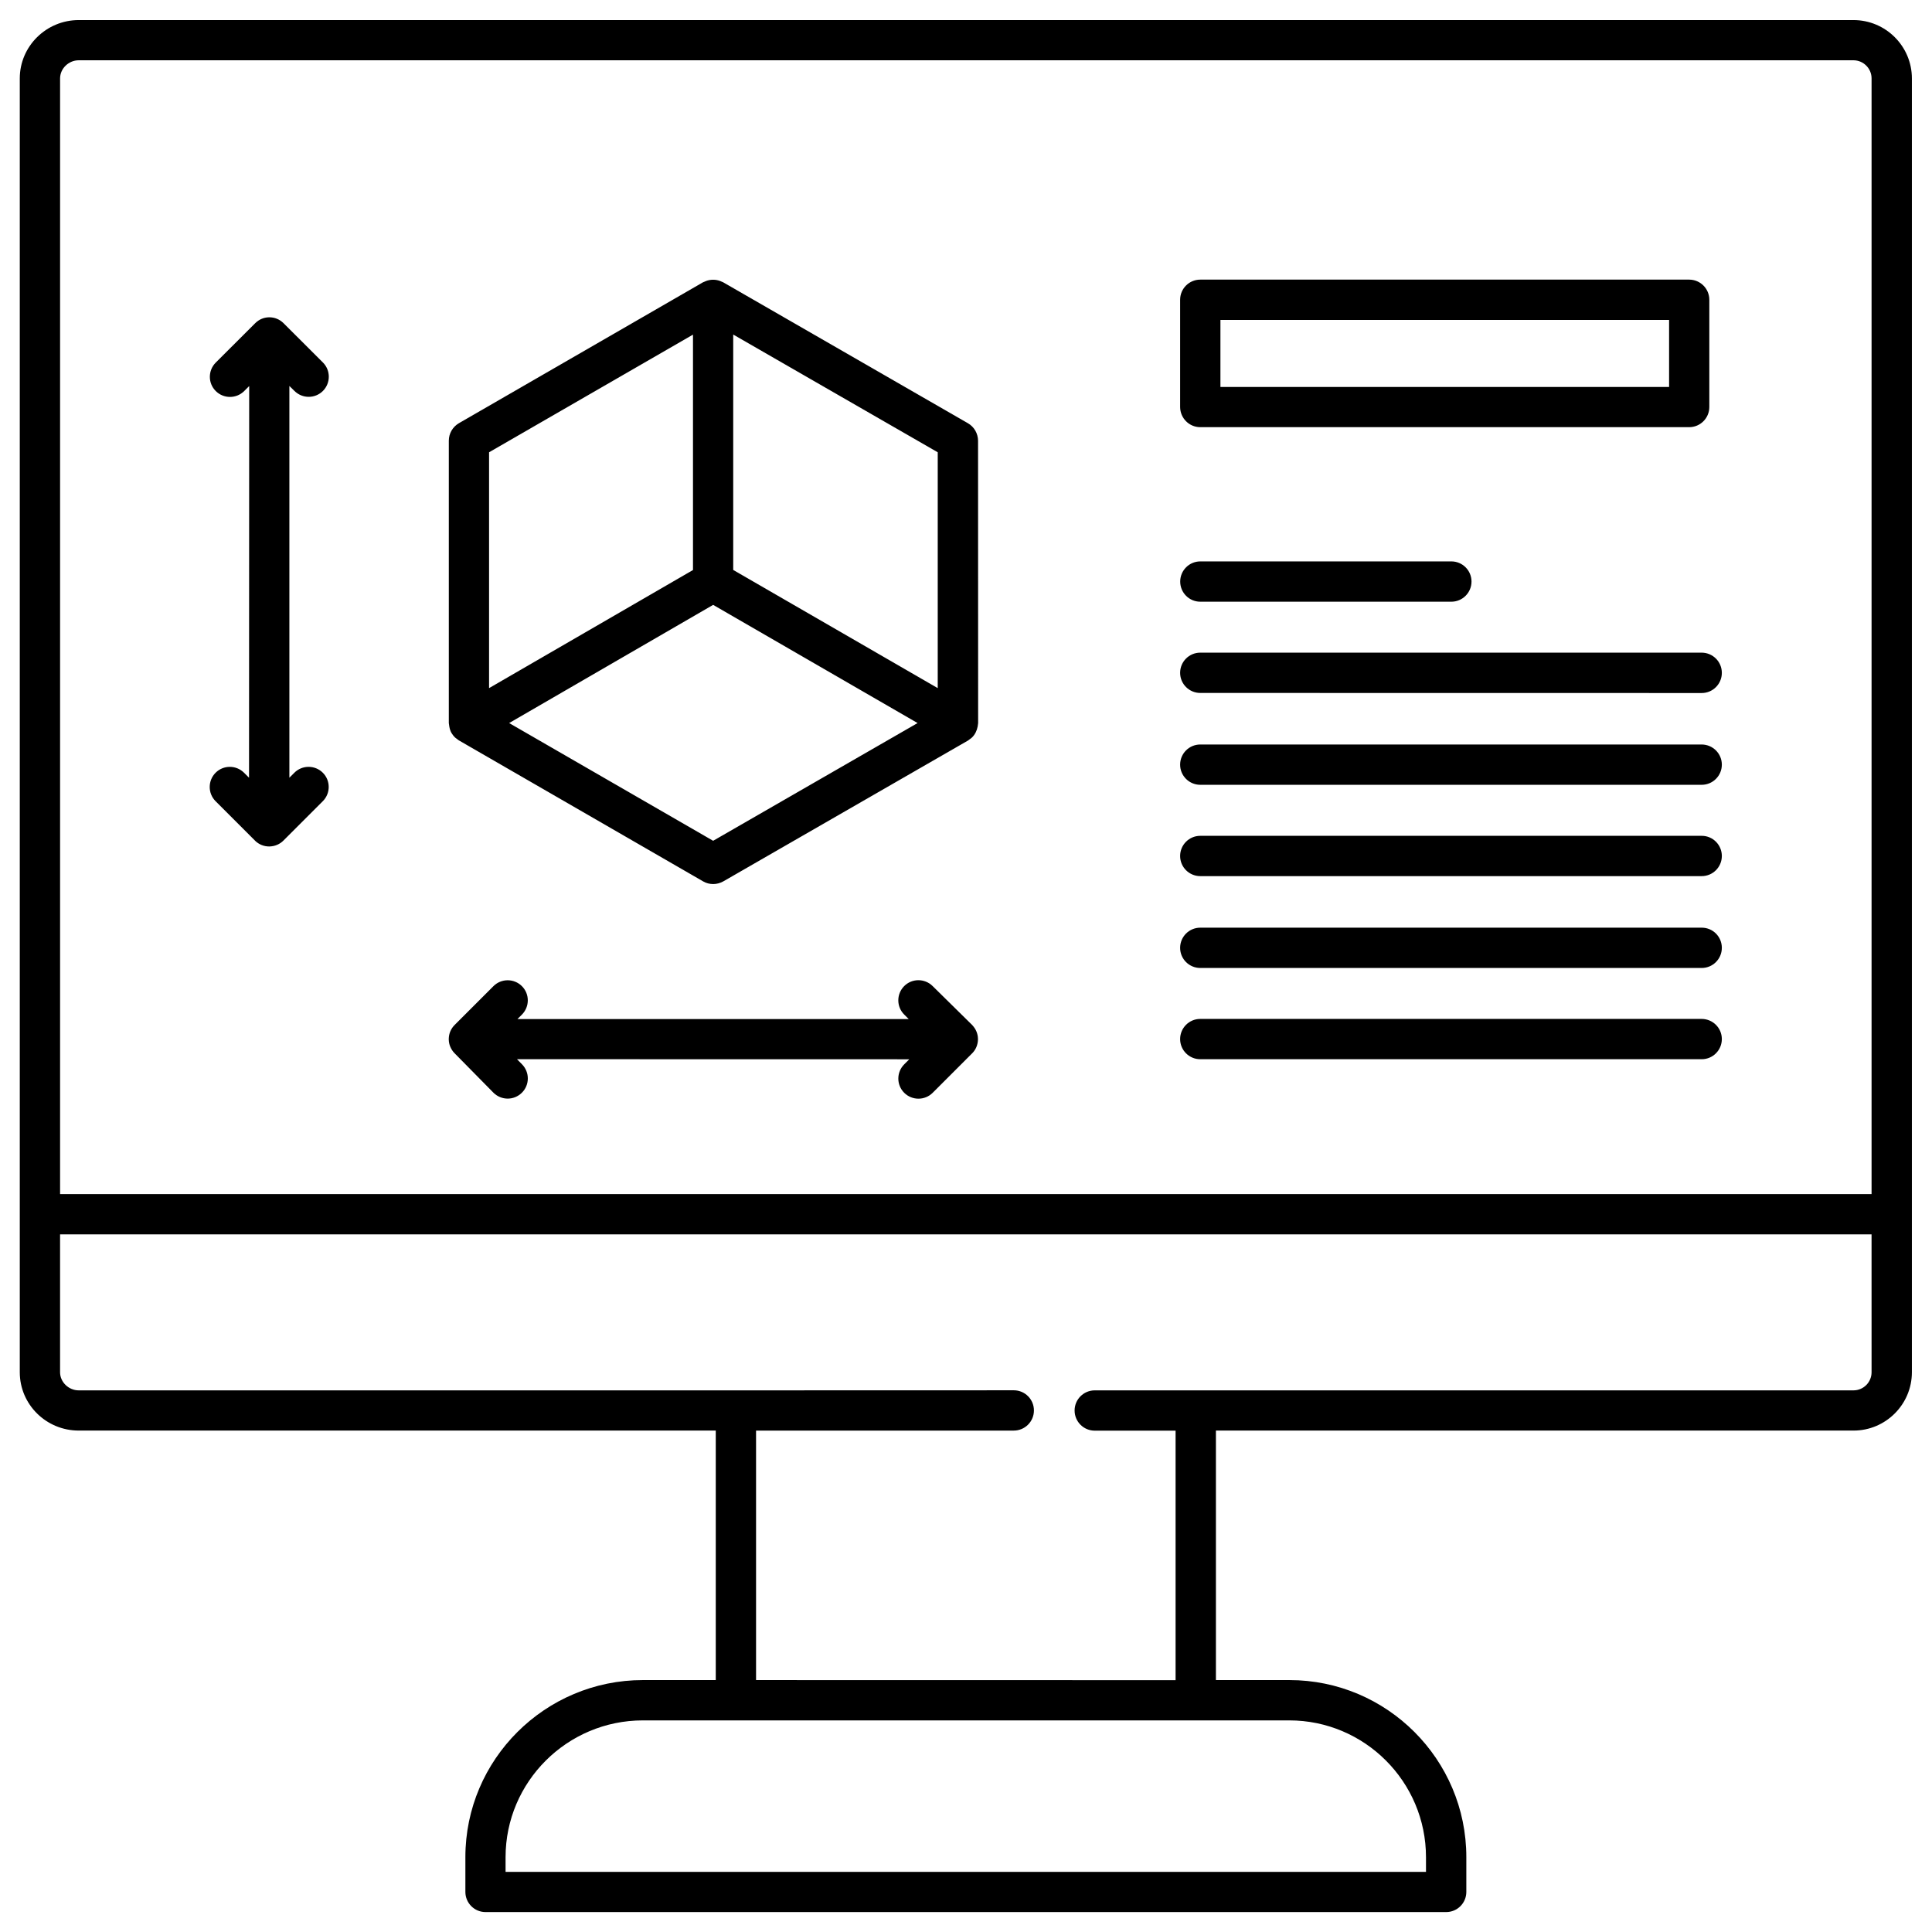<?xml version="1.0" encoding="UTF-8"?>
<svg width="100pt" height="100pt" version="1.1" viewBox="0 0 100 100" xmlns="http://www.w3.org/2000/svg">
 <path d="m95.934 1.039h-91.859c-1.68 0-3.051 1.355-3.051 3.019v66.969c0 1.668 1.367 3.019 3.051 3.019h32.973v12.914h-3.769c-5.066 0-9.191 4.109-9.191 9.164v1.801c0 0.574 0.465 1.043 1.043 1.043h49.723c0.574 0 1.043-0.465 1.043-1.043v-1.801c0-5.055-4.109-9.164-9.16-9.164h-3.801v-12.914h33.004c1.664 0 3.019-1.355 3.019-3.019v-66.969c0-1.664-1.355-3.019-3.023-3.019zm-29.203 88.008c3.902 0 7.078 3.176 7.078 7.082v0.758h-47.641v-0.758c0-3.902 3.188-7.082 7.109-7.082zm30.141-18.02c0 0.516-0.418 0.938-0.938 0.938h-39.27c-0.574 0-1.043 0.465-1.043 1.043 0 0.574 0.465 1.043 1.043 1.043h4.184v12.914l-21.715-0.004v-12.914h13.34c0.574 0 1.043-0.465 1.043-1.043 0-0.574-0.465-1.043-1.043-1.043l-14.383 0.004h-34.016c-0.523 0-0.965-0.43-0.965-0.938v-7.137h93.762zm0-9.223h-93.762v-57.746c0-0.508 0.441-0.938 0.965-0.938h91.859c0.516 0 0.938 0.422 0.938 0.938zm-46.773-39.898-12.672-7.297c-0.023-0.012-0.051-0.02-0.074-0.031-0.027-0.012-0.055-0.023-0.082-0.035-0.234-0.086-0.488-0.086-0.719 0-0.027 0.012-0.055 0.023-0.082 0.035-0.023 0.012-0.055 0.02-0.078 0.031l-12.641 7.297c-0.32 0.188-0.52 0.531-0.52 0.902v14.617c0 0.027 0.008 0.055 0.012 0.082 0.004 0.031 0.008 0.062 0.012 0.09 0.02 0.121 0.055 0.242 0.117 0.348 0 0.004 0.004 0.004 0.008 0.008 0.043 0.074 0.098 0.145 0.16 0.207 0.035 0.035 0.074 0.059 0.117 0.09 0.031 0.023 0.059 0.055 0.098 0.074l12.641 7.297c0.16 0.094 0.34 0.137 0.52 0.137 0.18 0 0.355-0.047 0.52-0.137l12.664-7.289 0.008-0.004c0.031-0.02 0.059-0.043 0.086-0.066 0.043-0.031 0.086-0.059 0.125-0.098 0.152-0.152 0.246-0.352 0.285-0.562 0.004-0.031 0.008-0.059 0.012-0.09 0.004-0.027 0.012-0.055 0.012-0.082l-0.004-14.621c-0.004-0.371-0.199-0.715-0.523-0.902zm-24.785 1.504 10.555-6.09v12.184l-10.555 6.113zm11.598 20.109-10.559-6.094 10.559-6.117 10.582 6.117zm11.625-7.902-10.586-6.117v-12.184l10.586 6.094zm2.082 18.141v0.055c-0.008 0.27-0.113 0.512-0.285 0.691l-0.008 0.008c-0.004 0.004-0.008 0.008-0.012 0.012l-2.039 2.039c-0.406 0.406-1.066 0.406-1.473 0s-0.406-1.066 0-1.473l0.262-0.262-20.305-0.004 0.262 0.266c0.402 0.41 0.398 1.07-0.012 1.473-0.203 0.199-0.465 0.301-0.73 0.301-0.27 0-0.539-0.105-0.742-0.309l-2.008-2.039c-0.098-0.098-0.168-0.211-0.219-0.328-0.051-0.117-0.078-0.242-0.082-0.379v-0.043c0.004-0.137 0.031-0.27 0.082-0.387 0.051-0.121 0.125-0.23 0.223-0.328l2.008-2.008c0.406-0.406 1.066-0.406 1.473 0s0.406 1.066 0 1.473l-0.23 0.23h20.25l-0.227-0.227c-0.41-0.402-0.414-1.062-0.012-1.473 0.402-0.41 1.062-0.414 1.473-0.012l2.039 2.008c0.008 0.008 0.016 0.016 0.023 0.023 0 0-0.004 0.004 0.004 0.004 0 0.004 0 0.004 0.004 0.004v0.004c0.168 0.18 0.277 0.422 0.281 0.688zm-35.641-33.781v20.277l0.258-0.258c0.406-0.406 1.066-0.406 1.473 0s0.406 1.066 0 1.473l-2.035 2.035c-0.188 0.191-0.449 0.305-0.738 0.309h-0.004c-0.273 0-0.52-0.105-0.703-0.273 0 0-0.004 0-0.004-0.004l-2.066-2.066c-0.406-0.406-0.406-1.066 0-1.473s1.066-0.406 1.473 0l0.258 0.258 0.008-20.273-0.258 0.258c-0.406 0.406-1.066 0.406-1.473 0s-0.406-1.066 0-1.473l2.039-2.035c0.098-0.098 0.211-0.176 0.332-0.227 0.117-0.051 0.246-0.078 0.379-0.082h0.047c0.129 0.004 0.25 0.027 0.363 0.074 0.129 0.051 0.246 0.129 0.348 0.23l2.039 2.035c0.406 0.406 0.406 1.066 0 1.473s-1.066 0.406-1.473 0zm47.148 2.133h25.305c0.574 0 1.043-0.465 1.043-1.043v-5.551c0-0.574-0.465-1.043-1.043-1.043h-25.305c-0.574 0-1.043 0.465-1.043 1.043v5.551c0.004 0.578 0.469 1.043 1.043 1.043zm1.043-5.551h23.223v3.469h-23.223zm25.953 37.223c0 0.574-0.465 1.043-1.043 1.043h-25.953c-0.574 0-1.043-0.465-1.043-1.043 0-0.574 0.465-1.043 1.043-1.043h25.957c0.574 0.004 1.039 0.469 1.039 1.043zm0-4.723c0 0.574-0.465 1.043-1.043 1.043h-25.953c-0.574 0-1.043-0.465-1.043-1.043 0-0.574 0.465-1.043 1.043-1.043h25.957c0.574 0 1.039 0.465 1.039 1.043zm0-4.754c0 0.574-0.465 1.043-1.043 1.043h-25.953c-0.574 0-1.043-0.465-1.043-1.043 0-0.574 0.465-1.043 1.043-1.043h25.957c0.574 0 1.039 0.469 1.039 1.043zm0-9.477c0 0.574-0.465 1.043-1.043 1.043l-25.953-0.004c-0.574 0-1.043-0.465-1.043-1.043 0-0.574 0.465-1.043 1.043-1.043h25.957c0.574 0.004 1.039 0.469 1.039 1.047zm0 4.75c0 0.574-0.465 1.043-1.043 1.043h-25.953c-0.574 0-1.043-0.465-1.043-1.043 0-0.574 0.465-1.043 1.043-1.043h25.957c0.574 0.004 1.039 0.469 1.039 1.043zm-28.035-9.477c0-0.574 0.465-1.043 1.043-1.043h12.992c0.574 0 1.043 0.465 1.043 1.043 0 0.574-0.465 1.043-1.043 1.043h-12.996c-0.574 0-1.039-0.465-1.039-1.043z"/>
</svg>
